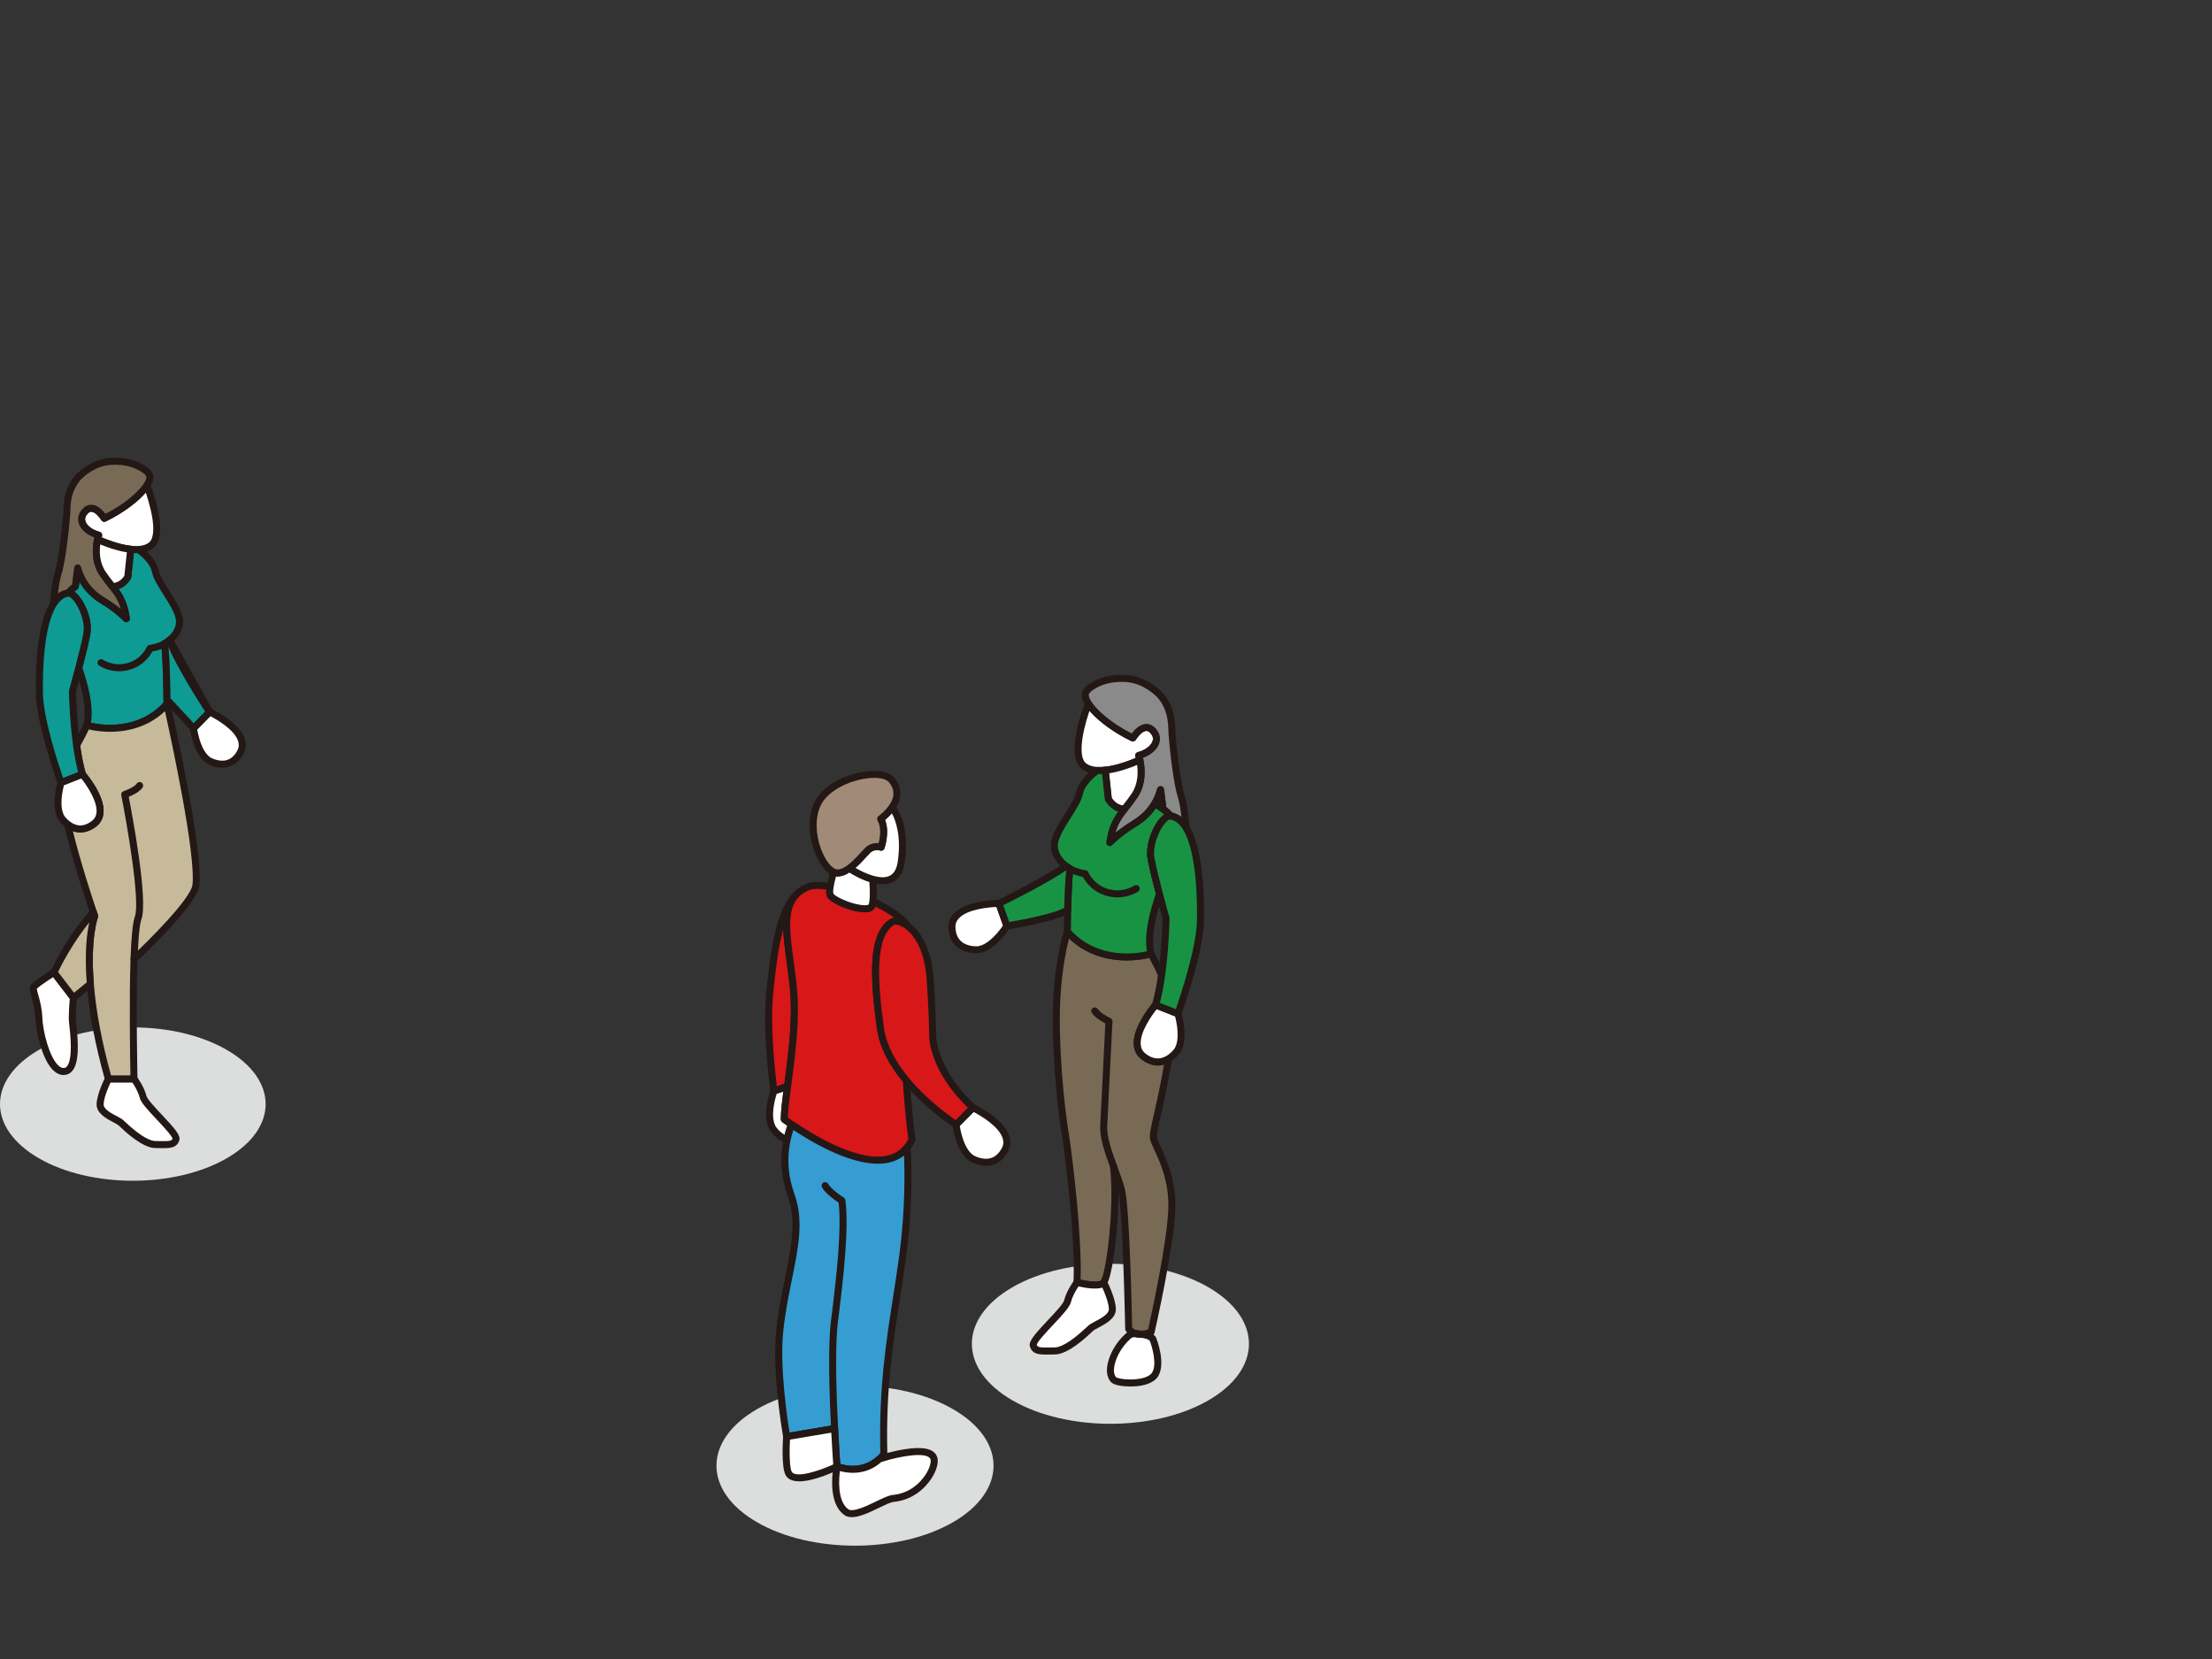 <?xml version="1.0" encoding="UTF-8"?>
<svg id="_レイヤー_2" data-name="レイヤー 2" xmlns="http://www.w3.org/2000/svg" xmlns:xlink="http://www.w3.org/1999/xlink" viewBox="0 0 1300 975">
  <rect x="0" y="0" width="1300" height="975" fill="#333333" stroke="none"/>
  <defs>
    <style>
      .cls-1 {
        fill: none;
      }

      .cls-2 {
        fill: #dcdddd;
        mix-blend-mode: multiply;
      }

      .cls-2, .cls-3 {
        isolation: isolate;
      }

      .cls-4 {
        fill: #8a8a8a;
      }

      .cls-5 {
        fill: #c6ba9a;
      }

      .cls-6 {
        fill: #231815;
      }

      .cls-7 {
        fill: #0e9b94;
      }

      .cls-8 {
        fill: #fff;
      }

      .cls-9 {
        fill: #359dd1;
      }

      .cls-10 {
        fill: #d71718;
      }

      .cls-11 {
        fill: #796a56;
      }

      .cls-12 {
        fill: #189343;
      }

      .cls-13 {
        fill: #a28a78;
      }

      .cls-14 {
        clip-path: url(#clippath);
      }
    </style>
    <clipPath id="clippath">
      <path class="cls-1" d="M123.18,418.35c-.57-.88-19.11-29.28-23.44-42.18l23.44,42.18Z"/>
    </clipPath>
  </defs>
  <g id="_レイヤー_1-2" data-name="レイヤー 1">
    <rect class="cls-1" width="1300" height="975"/>
    <g class="cls-3">
      <g id="_レイヤー_2-2" data-name=" レイヤー 2">
        <g id="uuid-fee00f44-5d34-433b-9861-237bbd6de3a0" data-name=" レイヤー 1-2">
          <g>
            <path class="cls-2" d="M133.25,680.73c-30.48,17.6-79.91,17.6-110.39,0-30.48-17.6-30.48-46.14,0-63.73,30.48-17.6,79.91-17.6,110.39,0s30.48,46.14,0,63.73Z"/>
            <g>
              <g>
                <path class="cls-7" d="M105.51,365.28c0,5.05-3.24,8.76-5.78,10.89-1.64,1.39-3,2.11-3,2.11,1.1,8.41,1.35,26.15,1.39,32.86.02,1.66.02,2.65.02,2.65-19.15,21.29-47.13,12.48-47.13,12.48,2.34-9.38-.71-21.8-4.72-33.72,1.8-6.91,3.78-14.85,4.72-19.85,1.56-8.41-3.62-19.48-8.13-23.01-1.05-.82-2.08-1.24-2.96-1.1,1.42-1.63,2.96-2.93,4.37-3.96l1.36-10.85c.81,3.08,2,5.74,3.38,8.04,3.51,5.85,8.3,9.29,11.41,11.16,8.81,5.33,13.83,10.64,13.83,10.64-1.35-9.58-4.35-13.95-8.21-18.89,6.01.03,9.04-5.67,9.04-5.67l1.73-16.23c1.53.17,3.05.23,4.51.14h.02c.45.31,8.58,5.81,10.02,13.02,1.49,7.4,14.14,20.98,14.14,29.31v-.02Z"/>
                <path class="cls-6" d="M64.7,430.06c-8.27,0-14.19-1.8-14.32-1.84-1.04-.33-1.65-1.41-1.38-2.47,2.37-9.51-1.26-22.4-4.68-32.57-.13-.38-.14-.79-.04-1.18,2.35-9.03,3.93-15.66,4.69-19.71,1.41-7.58-3.5-17.97-7.37-21-.78-.61-1.26-.7-1.36-.69-.86.14-1.71-.28-2.13-1.04-.42-.76-.32-1.7.26-2.35,1.17-1.33,2.47-2.55,3.98-3.72l1.25-9.99c.12-.98.92-1.74,1.91-1.8,1-.06,1.88.58,2.13,1.54.69,2.65,1.75,5.17,3.15,7.49,2.51,4.17,6.11,7.69,10.71,10.46,3.92,2.37,7.11,4.73,9.46,6.66-1.49-5.09-3.73-8.29-6.53-11.87-.49-.62-.57-1.47-.23-2.18.35-.71,1.06-1.14,1.86-1.15h.04c3.97,0,6.33-3.23,6.99-4.27l1.69-15.78c.06-.55.33-1.05.76-1.39.43-.34.97-.5,1.52-.44,1.5.17,2.89.21,4.15.13.46-.03.94.1,1.32.36,1.57,1.07,9.36,6.75,10.87,14.32.57,2.86,3.38,7.31,6.09,11.61,3.98,6.3,8.08,12.82,8.08,18.1,0,5.81-3.54,9.98-6.52,12.47-.79.67-1.54,1.21-2.12,1.59,1.02,9.28,1.21,26.51,1.25,31.77.02,1.66.02,2.66.02,2.66,0,.51-.19,1-.53,1.38-10.95,12.17-24.75,14.91-34.97,14.91h0ZM53.42,424.75c6.24,1.4,27.39,4.58,42.65-11.77,0-.45,0-1.07-.01-1.83-.04-5.47-.25-23.99-1.38-32.61-.11-.86.32-1.69,1.09-2.1,0,0,1.2-.64,2.62-1.85,2.31-1.93,5.05-5.1,5.05-9.31s-3.96-10.36-7.45-15.9c-3.05-4.83-5.92-9.39-6.65-13-1.08-5.4-6.74-9.96-8.61-11.33-.66.02-1.35.01-2.07-.02l-1.52,14.23c-.03.26-.11.52-.23.75s-2.48,4.55-7.18,6.16c3.05,4.27,5.41,8.93,6.57,17.14.12.89-.34,1.75-1.15,2.14-.81.39-1.78.21-2.39-.44-.05-.05-4.96-5.19-13.4-10.29-5.18-3.12-9.26-7.11-12.11-11.87-.19-.31-.37-.63-.55-.95l-.37,2.97c-.07.56-.37,1.07-.82,1.4-.64.47-1.25.95-1.81,1.45.15.1.3.21.45.33,4.82,3.78,10.68,15.4,8.89,25.01-.77,4.06-2.31,10.58-4.6,19.4,3.31,9.94,6.69,22.26,4.99,32.29h-.01Z"/>
              </g>
              <g>
                <path class="cls-8" d="M88.86,320.46c-2,1.59-4.63,2.32-7.51,2.49h-.02c-1.46.09-2.97.03-4.51-.14-9.4-.98-19.49-5.84-19.49-5.84.31-1.53.62-2.45.62-2.45-8.33-2.28-13.05-8.95-7.76-14.26,5.31-5.3,11.07,4.34,11.07,4.34,12.28-5.95,21.41-13.72,25.08-19.46,3.02,8.28,9.79,29.48,2.51,35.32h0Z"/>
                <path class="cls-6" d="M79.95,325.05c-1.06,0-2.18-.07-3.35-.2-9.63-1-19.74-5.82-20.16-6.03-.85-.41-1.31-1.34-1.13-2.27.05-.24.1-.46.14-.68-4.82-1.8-8.3-5.01-9.28-8.68-.79-2.97.12-5.95,2.56-8.39,2.1-2.1,4.26-2.33,5.69-2.15,3.35.42,6.08,3.38,7.53,5.29,12.2-6.2,19.8-13.46,22.66-17.93.42-.66,1.18-1.03,1.96-.94s1.44.61,1.71,1.34c4.12,11.31,9.84,31.23,1.86,37.63h0c-2.18,1.74-5.1,2.73-8.67,2.94h-.06c-.47.03-.96.04-1.47.04v.03ZM59.73,315.79c3.09,1.34,10.46,4.26,17.31,4.97,1.51.17,2.91.21,4.16.13h.07c2.69-.16,4.81-.85,6.3-2.04,3.93-3.15,3.17-14.26-1.89-29.39-5.08,5.93-13.84,12.32-23.51,17-.96.47-2.12.12-2.67-.8-.71-1.18-3.27-4.62-5.58-4.9-.49-.06-1.26-.03-2.26.97-1.4,1.4-1.9,2.89-1.49,4.42.72,2.7,3.99,5.21,8.34,6.39.55.15,1.01.52,1.28,1.02s.31,1.09.13,1.63c0,0-.07.21-.18.6h-.01ZM88.86,320.46h.01-.01Z"/>
              </g>
              <path class="cls-6" d="M70,394.51c-6.77,0-11.57-3.2-11.8-3.36-.94-.64-1.19-1.92-.55-2.86.64-.94,1.92-1.19,2.86-.55.05.03,5.18,3.41,11.86,2.48,10.13-1.42,13.71-9.59,13.86-9.93.28-.65.88-1.13,1.58-1.24,1.48-.24,5.77-1.14,7.76-2.49.94-.64,2.23-.39,2.86.55.64.94.39,2.23-.55,2.86-2.42,1.64-6.42,2.57-8.36,2.95-1.48,2.75-6.27,9.93-16.57,11.37-1.02.14-2.01.21-2.95.21h0Z"/>
              <g>
                <path class="cls-8" d="M103.4,669.62c-1.22,3.73-4.72,3.03-12.02,3.03s-18.26-10.87-20.38-12.85c-2.14-1.97-12.17-5.09-12.17-10.64s4.85-15.1,4.85-15.1l15.08-.03s4.03,5.33,5.31,10.56c1.3,5.25,20.53,21.29,19.32,25.02h.01Z"/>
                <path class="cls-6" d="M96.38,674.77c-.66,0-1.35-.01-2.06-.02-.9-.01-1.88-.03-2.93-.03-7.67,0-17.92-9.74-21.29-12.94l-.5-.47c-.39-.36-1.68-1.04-2.82-1.64-3.99-2.1-10.01-5.27-10.01-10.51,0-5.97,4.86-15.62,5.07-16.03.35-.69,1.06-1.13,1.83-1.13l15.08-.03c.6.02,1.26.3,1.65.82.17.23,4.3,5.73,5.67,11.31.48,1.93,5.5,7.26,9.16,11.16,7.92,8.42,11.05,12.13,10.12,14.99h0c-1.32,4.03-4.52,4.5-8.98,4.5v.02ZM64.98,636.13c-1.5,3.18-4.07,9.4-4.07,13.04,0,2.74,4.7,5.22,7.81,6.86,1.62.85,2.9,1.53,3.7,2.26l.53.5c10.27,9.76,15.7,11.8,18.45,11.8,1.08,0,2.08.02,3,.03,5.45.08,6.47-.1,6.99-1.45-.42-1.81-5.65-7.37-9.14-11.08-5.86-6.23-9.47-10.22-10.16-12.99-.89-3.62-3.27-7.38-4.37-8.99l-12.73.03h0Z"/>
              </g>
              <g>
                <path class="cls-11" d="M86.36,285.14c-3.67,5.74-12.81,13.52-25.08,19.46,0,0-5.76-9.63-11.07-4.34-5.3,5.31-.57,11.98,7.76,14.26,0,0-.31.91-.62,2.45-.87,4.17-1.84,12.9,2.94,20.02,2.06,3.07,4.01,5.45,5.78,7.71,3.86,4.94,6.86,9.31,8.21,18.89,0,0-5.02-5.31-13.83-10.64-3.11-1.87-7.9-5.31-11.41-11.16-1.38-2.29-2.57-4.95-3.38-8.04l-1.36,10.85c-1.41,1.04-2.94,2.34-4.37,3.96h-.02c-3.47.54-6.22,2.85-8.44,6.32.03-.67.67-11.71,2.62-17.67,2.01-6.16,4.32-23.57,5.17-35.99.17-6.61.6-13.39,6.4-20.42.9-1.1,7.91-8.21,17.67-9.51,2.79-.37,13.97-1.27,22.53,5.36.94.73,1.41,1.47,1.86,2.15.9,1.39.37,3.64-1.35,6.32v.02Z"/>
                <path class="cls-6" d="M74.26,365.66c-.55,0-1.1-.22-1.5-.64-.05-.05-4.96-5.19-13.4-10.29-5.18-3.12-9.26-7.11-12.11-11.87-.19-.31-.37-.63-.55-.95l-.37,2.97c-.07.56-.37,1.07-.82,1.4-1.57,1.16-2.89,2.35-4.04,3.66-.34.39-.81.63-1.32.69-2.64.44-4.91,2.2-6.94,5.38-.5.79-1.47,1.14-2.36.86-.89-.28-1.48-1.13-1.44-2.06,0-.12.6-11.75,2.72-18.21,1.97-6.03,4.26-23.54,5.08-35.48.15-5.73.35-13.69,6.86-21.59.07-.08,7.58-8.72,18.99-10.24,2.37-.32,14.64-1.52,24.06,5.77,1.17.9,1.77,1.82,2.25,2.55l.06.1c.96,1.49,1.49,4.16-1.33,8.56h0c-4.3,6.73-14.48,14.67-25.92,20.21-.96.47-2.12.12-2.67-.8-.71-1.18-3.27-4.62-5.58-4.9-.49-.06-1.26-.03-2.26.97-1.4,1.4-1.9,2.89-1.49,4.42.72,2.7,3.99,5.21,8.34,6.39.55.15,1.01.52,1.28,1.02s.31,1.09.13,1.63c0,0-.28.83-.55,2.19-.86,4.15-1.67,12.06,2.63,18.46,1.66,2.47,3.23,4.47,4.76,6.4l.93,1.19c4.03,5.16,7.22,9.9,8.62,19.87.12.89-.34,1.75-1.15,2.14-.29.14-.59.2-.89.2h-.02ZM45.65,331.7c.93,0,1.76.63,1.99,1.54.69,2.65,1.75,5.17,3.15,7.49,2.51,4.17,6.11,7.69,10.71,10.46,3.92,2.37,7.11,4.73,9.46,6.66-1.49-5.09-3.73-8.29-6.53-11.87l-.92-1.17c-1.5-1.9-3.19-4.05-4.94-6.66-5.14-7.66-4.24-16.81-3.25-21.59.05-.23.1-.46.14-.66-4.82-1.8-8.3-5.01-9.28-8.68-.79-2.97.12-5.95,2.56-8.39,2.1-2.1,4.26-2.32,5.69-2.15,3.35.42,6.08,3.38,7.53,5.29,12.2-6.2,19.8-13.46,22.66-17.93h0c1.57-2.45,1.57-3.74,1.35-4.09l-.06-.08c-.39-.6-.7-1.07-1.33-1.55-8.13-6.29-18.92-5.22-21-4.95-9.7,1.29-16.28,8.69-16.34,8.77-5.2,6.31-5.75,12.17-5.93,19.17-.86,12.53-3.18,30.16-5.27,36.57-.99,3.03-1.63,7.48-2.01,11.08,1.49-1.13,3.1-1.9,4.83-2.28,1.04-1.12,2.19-2.17,3.49-3.18l1.25-9.99c.12-.98.92-1.74,1.91-1.8h.14,0Z"/>
              </g>
              <g>
                <path class="cls-8" d="M141.29,442.1c-6.55,12.22-18.75,4.79-18.75,4.79-7.15-4.8-8.81-18.91-8.81-18.91l9.46-9.62s24.63,11.52,18.1,23.74Z"/>
                <path class="cls-6" d="M130.62,451.18c-4.92,0-8.95-2.41-9.15-2.54-7.93-5.32-9.71-19.81-9.79-20.43-.07-.62.14-1.24.58-1.69l9.46-9.62c.61-.62,1.55-.79,2.34-.42.67.31,16.49,7.81,19.78,17.69,1.02,3.08.78,6.07-.73,8.89h0c-2.18,4.06-5.16,6.63-8.88,7.64-1.23.33-2.44.47-3.61.47h0ZM123.69,445.17s4.83,2.84,9.48,1.56c2.57-.71,4.69-2.59,6.3-5.6.97-1.81,1.11-3.65.46-5.64-2.24-6.76-12.64-12.69-16.32-14.61l-7.69,7.81c.51,3.11,2.49,12.94,7.77,16.48h0Z"/>
              </g>
              <g>
                <path class="cls-5" d="M115.12,520.46c-1.7,10.95-36.34,43.18-36.34,43.18-.99,28.37-.02,70.39-.02,70.39l-15.08.03c-6.46-23.06-9.46-41.48-10.61-55.77v-.02c-2.23-27.79,2.56-39.87,2.56-39.87,0,0-.28-.82-.77-2.31-2.57-7.63-10.81-32.64-15.1-51.69,3.39,2.59,8.93,4.79,15.51-.31,10.95-8.5-6.86-29.05-6.86-29.05-1.47-4.99-2.57-10.95-3.41-16.97,2.29-4.35,4.57-8.22,5.99-11.83,0,0,27.98,8.81,47.13-12.48,0,0,19.6,86,16.99,106.68v.02Z"/>
                <path class="cls-6" d="M63.69,636.13c-.92,0-1.74-.62-1.99-1.51-5.74-20.5-9.33-39.39-10.68-56.16v-.07c-1.95-24.44,1.43-36.92,2.43-39.99-.13-.39-.32-.94-.55-1.64-2.45-7.29-10.81-32.59-15.15-51.88-.19-.85.17-1.72.9-2.19.73-.47,1.67-.43,2.36.1,4.22,3.22,8.59,3.11,13-.3,1.62-1.26,2.51-2.88,2.71-4.97.85-8.6-9.76-20.98-9.87-21.1-.19-.22-.34-.48-.42-.77-1.35-4.56-2.51-10.37-3.47-17.27-.06-.43.02-.86.22-1.24.59-1.12,1.18-2.21,1.75-3.27,1.61-2.97,3.13-5.78,4.14-8.35.4-1.01,1.51-1.53,2.54-1.21.27.08,26.97,8.13,44.98-11.89.52-.57,1.31-.81,2.05-.62.75.19,1.32.79,1.49,1.54.8,3.53,19.65,86.59,17.02,107.4v.06c-1.68,10.83-30.67,38.47-36.35,43.79-.93,27.97,0,69,.01,69.42.01.55-.2,1.09-.59,1.49s-.92.62-1.47.62l-15.08.03h0l.02-.02ZM55.14,578.19c1.29,16.08,4.69,34.18,10.11,53.82l11.41-.02c-.18-8.88-.79-43.91.06-68.4.02-.55.26-1.06.66-1.44,9.48-8.82,34.35-33.54,35.7-41.96,2.22-17.72-12.44-85.58-16.13-102.24-16.67,15.67-38.38,12.22-44.74,10.76-1.02,2.28-2.3,4.65-3.64,7.12-.47.86-.94,1.74-1.42,2.64.88,6.2,1.93,11.44,3.13,15.6,1.88,2.25,11.5,14.29,10.56,23.85-.32,3.23-1.76,5.86-4.29,7.82-4.45,3.45-9.19,4.36-13.71,2.72,4.48,18.36,11.73,40.29,13.98,46.98.49,1.48.77,2.3.77,2.3.16.46.15.97-.04,1.42-.04.11-4.57,12.11-2.42,38.95v.07h.01ZM115.12,520.46h.01-.01Z"/>
              </g>
              <path class="cls-6" d="M78.78,565.71h-.07c-1.14-.04-2.03-1-1.99-2.13.47-13.35,1.29-21.42,2.5-24.68,3.35-9.02-4.61-54.72-7.96-71.56-.2-1.03.39-2.04,1.39-2.36,2.3-.75,6.44-2.63,7.72-4.48.65-.94,1.93-1.17,2.87-.52.94.65,1.17,1.93.52,2.87-1.81,2.61-5.78,4.49-8.11,5.42,2.21,11.36,11.53,61.04,7.44,72.07-.72,1.92-1.68,7.54-2.24,23.39-.04,1.11-.95,1.99-2.06,1.99h-.01Z"/>
              <g>
                <path class="cls-8" d="M76.83,322.81l-1.73,16.23s-3.04,5.7-9.04,5.67c-1.76-2.26-3.72-4.65-5.78-7.71-4.78-7.12-3.81-15.86-2.94-20.02,0,0,10.1,4.86,19.49,5.84h0Z"/>
                <path class="cls-6" d="M66.11,346.77h-.06c-.63,0-1.23-.3-1.62-.79l-.92-1.17c-1.5-1.9-3.19-4.05-4.94-6.66-5.14-7.66-4.24-16.81-3.25-21.59.13-.62.54-1.15,1.11-1.43s1.24-.28,1.81,0c.1.05,9.9,4.72,18.81,5.64.54.06,1.05.33,1.39.75s.51.97.45,1.52l-1.73,16.23c-.03.26-.11.52-.23.75-.15.28-3.68,6.76-10.81,6.76h0ZM58.93,319.94c-.56,4.37-.47,10.65,3.06,15.91,1.66,2.47,3.23,4.47,4.76,6.4l.26.34c3.42-.44,5.48-3.27,6.08-4.21l1.47-13.78c-6.22-.97-12.34-3.27-15.64-4.66h0Z"/>
              </g>
              <g>
                <path class="cls-7" d="M46.28,392.53c-1.97,7.45-3.72,13.69-3.72,13.69,0,0,.28,16.12,2.45,31.87.84,6.02,1.94,11.98,3.41,16.97l-10.96,4.31-1.59.62s-12.39-34.34-12.68-52.43c-.25-14.09.54-40.49,8.28-52.66,2.21-3.47,4.97-5.78,8.44-6.32h.02c.88-.14,1.9.28,2.96,1.1,4.51,3.53,9.69,14.6,8.13,23.01-.94,5-2.93,12.94-4.72,19.85h-.02Z"/>
                <path class="cls-6" d="M35.86,462.04c-.29,0-.58-.06-.85-.19-.51-.23-.9-.65-1.09-1.18-.51-1.42-12.51-34.88-12.8-53.09-.26-14.63.52-41.09,8.61-53.8,2.69-4.21,6-6.65,9.86-7.25.04,0,.08-.01.12-.01,1.41-.19,2.9.33,4.44,1.52,4.82,3.78,10.68,15.4,8.89,25.01-.78,4.15-2.38,10.87-4.75,19.99h0c-1.71,6.47-3.27,12.09-3.64,13.42.05,2.26.46,17.04,2.42,31.32.93,6.7,2.05,12.31,3.34,16.67.3,1.03-.23,2.11-1.22,2.5l-12.56,4.93c-.24.09-.49.14-.75.14l-.02.02ZM40.15,350.62c-2.64.44-4.92,2.2-6.95,5.38-7.79,12.24-8.16,40.1-7.96,51.51.25,15.07,9.25,42.21,11.86,49.77l8.83-3.47c-1.13-4.25-2.13-9.44-2.96-15.45-2.16-15.69-2.46-31.95-2.47-32.11,0-.2.02-.4.08-.59.02-.06,1.77-6.31,3.71-13.66,2.35-9.03,3.93-15.66,4.69-19.71,1.41-7.58-3.5-17.97-7.37-21-.78-.61-1.26-.7-1.36-.69-.03,0-.06,0-.09.01h-.01ZM46.28,392.53h0,0Z"/>
              </g>
              <g>
                <path class="cls-8" d="M55.28,484.11c-6.58,5.09-12.12,2.89-15.51.31-2.25-1.7-3.55-3.58-3.55-3.58-4.58-7.29-.36-20.86-.36-20.86l1.59-.62,10.96-4.31s17.81,20.55,6.86,29.05h.01Z"/>
                <path class="cls-6" d="M47.24,489.25c-2.98,0-5.93-1.06-8.73-3.19-2.47-1.88-3.93-3.95-3.99-4.04-5.08-8.08-.81-22.06-.63-22.65.19-.6.64-1.08,1.22-1.31l12.55-4.92c.81-.32,1.74-.09,2.31.57.49.56,11.88,13.84,10.85,24.2-.32,3.23-1.76,5.86-4.29,7.82h0c-3.02,2.34-6.18,3.51-9.3,3.51h0ZM37.96,479.74s1.15,1.6,3.05,3.03c4.22,3.22,8.59,3.12,13-.3,1.62-1.26,2.51-2.88,2.71-4.97.64-6.5-5.56-15.76-8.94-19.98l-10.22,4.01c-.8,3.06-2.98,12.83.39,18.21h.01ZM55.28,484.11h0,0Z"/>
              </g>
              <g>
                <path class="cls-7" d="M123.19,418.36l-9.46,9.62-15.61-16.85c-.05-6.7-.29-24.45-1.39-32.86,0,0,1.36-.71,3-2.11,4.27,12.7,22.3,40.41,23.4,42.12l.05.06.02.02h-.01Z"/>
                <path class="cls-6" d="M113.73,430.04h-.03c-.56,0-1.1-.25-1.48-.66l-15.61-16.85c-.35-.38-.55-.87-.55-1.39-.04-5.47-.25-23.98-1.38-32.6-.11-.86.32-1.69,1.09-2.1,0,0,1.2-.64,2.62-1.85.52-.44,1.23-.6,1.89-.41.66.18,1.18.68,1.4,1.33,3.9,11.58,19.91,36.6,23.08,41.5l.06.1c.61.81.56,1.96-.16,2.7l-9.46,9.62c-.39.39-.92.62-1.47.62h0ZM100.18,410.32l13.6,14.68,6.78-6.89c-4.77-7.42-16.63-26.3-21.55-38.05.91,8.98,1.12,24.39,1.17,30.27h0Z"/>
              </g>
              <g>
                <g class="cls-14">
                  <rect class="cls-8" x="76.02" y="260.2" width="157.42" height="157.42" transform="translate(-82.24 51.43) rotate(-14.96)"/>
                </g>
                <path class="cls-6" d="M123.18,420.41c-.68,0-1.34-.33-1.73-.94l1.73-1.12-1.77,1.05c-3.22-4.95-19.49-30.27-23.62-42.58-.34-1.01.15-2.11,1.12-2.54.97-.43,2.12-.05,2.64.88l23.44,42.18c.54.97.21,2.2-.74,2.77-.33.2-.7.3-1.06.3h-.01Z"/>
              </g>
              <g>
                <path class="cls-8" d="M37.64,629.72c-9.01.45-14.51-22.2-14.85-31.82-.36-9.63-4.23-15.98-2.93-17.88s11.86-8.53,11.86-8.53l11.41,14.88s-.96,9.86-.53,14.35c.42,4.51,4.03,28.57-4.97,29h.01Z"/>
                <path class="cls-6" d="M37.37,631.79c-2.05,0-4.02-.85-5.85-2.53-6.98-6.41-10.52-23.82-10.79-31.28-.18-4.87-1.33-8.94-2.16-11.91-.94-3.33-1.56-5.52-.4-7.21,1.39-2.04,9.18-7.05,12.47-9.12.9-.57,2.08-.35,2.73.49l11.41,14.88c.32.41.47.93.42,1.45,0,.1-.94,9.72-.53,13.96.04.41.1.96.18,1.64,1.13,10.06,1.88,22.24-2.38,27.25-1.24,1.46-2.87,2.27-4.72,2.36h-.37v.02ZM21.66,581.07c-.03.65.47,2.43.88,3.87.89,3.17,2.12,7.52,2.32,12.88.29,8.31,4.13,23.5,9.46,28.4,1.11,1.02,2.18,1.49,3.23,1.44h0c.72-.03,1.27-.32,1.78-.92,3.65-4.29,1.98-19.22,1.42-24.12-.08-.71-.15-1.29-.18-1.71-.38-3.91.23-11.43.45-13.93l-9.77-12.74c-4.23,2.72-8.64,5.79-9.58,6.84h0Z"/>
              </g>
              <path class="cls-6" d="M53.1,580.34c-1.14,0-2.07-.92-2.07-2.06s.92-2.06,2.05-2.06h.02c1.14,0,2.06.92,2.06,2.06s-.92,2.06-2.06,2.06Z"/>
              <g>
                <path class="cls-5" d="M53.08,578.28v.02l-9.94,8.07-11.41-14.88s8.62-19.25,23.13-35.38c.5,1.49.77,2.31.77,2.31,0,0-4.78,12.08-2.56,39.87h0Z"/>
                <path class="cls-6" d="M43.14,588.43c-.08,0-.16,0-.24-.01-.55-.07-1.06-.35-1.39-.79l-11.41-14.88c-.46-.6-.56-1.41-.25-2.1.36-.8,8.92-19.73,23.48-35.92.49-.55,1.24-.79,1.95-.64.72.15,1.3.67,1.54,1.37.49,1.48.77,2.29.77,2.3.16.46.15.97-.04,1.42-.04.11-4.57,12.11-2.42,38.95v.18c0,.62-.28,1.21-.76,1.6l-9.94,8.07c-.37.3-.83.46-1.3.46h0ZM34.13,571.22l9.36,12.2,7.46-6.05c-1.36-18.16.25-29.56,1.52-35.28-9.96,12.34-16.51,25.32-18.34,29.12h0Z"/>
              </g>
            </g>
          </g>
          <g>
            <path class="cls-2" d="M595.02,823c31.8,18.36,83.35,18.36,115.14,0,31.8-18.36,31.8-48.12,0-66.48s-83.35-18.36-115.14,0c-31.8,18.36-31.8,48.12,0,66.48Z"/>
            <path class="cls-2" d="M444.92,894.63c31.8,18.36,83.35,18.36,115.14,0,31.8-18.36,31.8-48.12,0-66.48s-83.35-18.36-115.14,0c-31.8,18.36-31.8,48.12,0,66.48Z"/>
            <g>
              <g>
                <path class="cls-10" d="M454.82,641.24l8.01-2.66c2.15-16.17,5.17-37.44,3.57-56.45-1.91-22.5-7.85-42.3-.58-53.68-8.19,9.93-11.47,34.11-13.53,56.15-2.12,22.53,2.54,56.64,2.54,56.64h-.01Z"/>
                <path class="cls-6" d="M454.82,643.3c-.38,0-.76-.11-1.09-.31-.52-.32-.87-.86-.95-1.47-.19-1.4-4.66-34.6-2.55-57.11,2.11-22.48,5.42-46.87,14-57.27.69-.84,1.92-1,2.8-.36.88.64,1.11,1.86.53,2.78-4.91,7.7-3.18,20.31-1.18,34.91.77,5.61,1.56,11.41,2.08,17.48,1.55,18.43-1.14,38.6-3.3,54.81l-.28,2.08c-.1.78-.64,1.44-1.39,1.68l-8.01,2.66c-.21.07-.43.11-.65.11h0ZM460.28,546.04c-3.03,11.42-4.74,25.92-5.95,38.75-1.74,18.56,1.21,45.48,2.21,53.7l4.41-1.47.11-.81c2.14-16.01,4.79-35.93,3.28-53.91-.51-5.97-1.29-11.71-2.06-17.27-.93-6.8-1.81-13.2-2.01-18.99h.01Z"/>
              </g>
              <path class="cls-6" d="M465.82,530.5c-1.14,0-2.06-.92-2.06-2.05v-.02c0-.49.17-.96.49-1.33l.07-.08c.17-.2.33-.39.5-.58.77-.84,2.07-.9,2.91-.13s.9,2.07.13,2.91c-.14.15-.26.29-.39.45v.02c-.39.49-.98.81-1.65.81h0Z"/>
              <g>
                <path class="cls-8" d="M454.05,662.99s3.17,5.14,8.53,6.75c.76-3.58,1.74-6.59,2.62-8.9-2.7-1.86-4.26-3.05-4.26-3.05,0-4.62.86-11.31,1.91-19.22l-8.01,2.66s-5.15,13.91-.78,21.75h0Z"/>
                <path class="cls-6" d="M462.57,671.8c-.2,0-.4-.03-.59-.09-6.04-1.82-9.54-7.41-9.69-7.64-.02-.03-.03-.05-.05-.08-4.78-8.58.42-22.87.64-23.48.22-.59.69-1.04,1.28-1.24l8.01-2.66c.67-.22,1.42-.09,1.97.37.55.45.82,1.16.73,1.86-1.02,7.7-1.77,13.61-1.87,17.92.71.52,1.86,1.35,3.36,2.38.78.54,1.1,1.54.76,2.43-1.08,2.87-1.91,5.68-2.53,8.6-.12.56-.47,1.05-.97,1.35-.32.19-.69.29-1.05.29h0ZM455.82,661.94c.22.34,2.17,3.24,5.3,4.96.45-1.77.98-3.51,1.59-5.27-1.9-1.34-2.98-2.16-3.03-2.2-.51-.39-.81-1-.81-1.64,0-4.02.6-9.34,1.49-16.22l-3.91,1.3c-.99,3.09-3.84,13.21-.63,19.07h0Z"/>
              </g>
              <g>
                <g>
                  <g>
                    <path class="cls-10" d="M460.93,657.79s1.57,1.2,4.26,3.05c2.34,1.61,5.54,3.73,9.3,5.99,17.05,10.3,45.66,23.72,58.61,7.59,1.05-1.32,2-2.84,2.84-4.59,0,0-2.33-17.77-3.26-34.8-7.36-8.87-13.65-19.4-15.21-30.65-4.01-28.72-5.47-54.56,6.65-62.4,1.83-1.18,5.39-.68,9.17,2.1-.05-.11-.13-.21-.19-.32-2.84-4.26-10.79-9.55-20.11-14-.15,1.13-.36,2.08-.68,2.78-2.15,4.64-22.09-2.16-24.37-6.44-.47-.89-.44-2.68-.08-4.97-5.57-1.02-10.37-1.08-13.47.27-3.94,1.73-6.69,4.09-8.58,7.04v.02c-7.27,11.39-1.32,31.19.58,53.68,1.6,19.01-1.42,40.28-3.57,56.45-1.05,7.91-1.91,14.6-1.91,19.22l.02-.02Z"/>
                    <path class="cls-6" d="M515.93,683.92c-14.34,0-31.37-8.59-42.5-15.32-3.2-1.92-6.36-3.96-9.41-6.06-2.71-1.86-4.28-3.06-4.34-3.11-.51-.39-.81-1-.81-1.64,0-4.63.8-11,1.92-19.49l.28-2.09c2.14-16.01,4.79-35.93,3.28-53.91-.51-5.97-1.29-11.71-2.06-17.27-2.1-15.32-3.92-28.57,1.69-37.54.03-.06.06-.12.1-.17,2.19-3.42,5.29-5.98,9.49-7.82,3.31-1.45,8.24-1.59,14.67-.41,1.1.2,1.84,1.24,1.67,2.34-.45,2.92-.14,3.68-.13,3.71.93,1.75,9.26,5.74,16.12,6.7,3.14.44,4.39-.02,4.58-.22.12-.26.32-.89.48-2.13.08-.66.48-1.23,1.06-1.55.58-.32,1.28-.33,1.88-.05,10.38,4.96,18.01,10.33,20.93,14.72.03.04.05.08.07.12.12.18.22.35.3.54.36.86.11,1.85-.62,2.42-.73.58-1.75.6-2.5.04-3.22-2.37-5.93-2.61-6.83-2.03-11.44,7.4-9.32,34.68-5.73,60.39,1.31,9.45,6.28,19.41,14.76,29.62.28.34.45.76.47,1.2.92,16.76,3.22,34.47,3.25,34.65.05.4-.01.8-.19,1.16-.88,1.83-1.92,3.5-3.08,4.97-4.78,5.95-11.43,8.21-18.79,8.21v.02ZM463,656.76c.71.52,1.86,1.35,3.36,2.38,2.97,2.05,6.07,4.04,9.19,5.92,15.7,9.48,43.84,23.14,55.94,8.07.86-1.08,1.64-2.31,2.33-3.65-.41-3.26-2.31-18.73-3.16-33.66-8.71-10.63-13.84-21.11-15.24-31.16-2.46-17.64-3.31-29.8-2.74-39.43.75-12.81,4.13-20.98,10.32-24.99.73-.47,1.57-.76,2.51-.87-2.96-2.15-6.76-4.43-11.06-6.61-.08.23-.17.44-.26.64-.81,1.74-2.66,2.66-5.51,2.74-7.91.22-20.58-5.39-22.55-9.09-.51-.98-.69-2.32-.54-4.23-5.73-.83-8.78-.24-10.36.45-3.36,1.47-5.84,3.48-7.58,6.13-.03.05-.06.1-.09.15-4.91,7.7-3.18,20.31-1.18,34.91.77,5.61,1.56,11.41,2.08,17.48,1.55,18.43-1.14,38.6-3.3,54.81l-.28,2.08c-1.02,7.7-1.77,13.61-1.87,17.92h-.01Z"/>
                  </g>
                  <g>
                    <path class="cls-8" d="M487.94,526.09c2.28,4.28,22.22,11.08,24.37,6.44.32-.69.53-1.65.68-2.78.48-3.59.23-8.93-.1-13-6.88-1.89-13.31-6.2-13.7-6.48h-.02c-2.96,2.16-6.07,3.44-8.91,2.39-.13-.05-.26-.1-.39-.16-.89,3.1-1.63,6.14-2.02,8.61-.36,2.29-.39,4.09.08,4.97h.01Z"/>
                    <path class="cls-6" d="M508.3,536.15c-6.85,0-19.9-4.83-22.17-9.09h0c-.67-1.28-.77-3.21-.29-6.25.37-2.38,1.07-5.36,2.07-8.86.17-.59.59-1.07,1.15-1.32s1.2-.23,1.75.04c.06.03.12.05.17.07,1.81.67,4.16-.05,6.99-2.12.7-.51,1.72-.52,2.43-.02.06.04,6.31,4.32,13.05,6.17.84.23,1.44.96,1.51,1.83.47,5.88.49,10.4.08,13.44-.19,1.45-.46,2.52-.85,3.37-.81,1.74-2.66,2.66-5.51,2.74h-.38ZM489.77,525.13c.98,1.78,9.28,5.75,16.12,6.71,3.14.44,4.39-.02,4.58-.22.12-.26.32-.89.48-2.13.34-2.48.33-6.32,0-11.17-5.04-1.62-9.62-4.26-11.72-5.57-2.84,1.83-5.49,2.6-7.91,2.29-.66,2.48-1.15,4.67-1.42,6.4-.44,2.84-.16,3.63-.13,3.7h0Z"/>
                  </g>
                  <g>
                    <path class="cls-8" d="M499.2,510.28c.39.27,6.82,4.59,13.7,6.48,7.25,2,15.02,1.28,16.7-9.8,3.33-21.88-4.96-32.04-4.96-32.04-.39.18-.78.37-1.15.58-2.71,3.52-5.94,5.77-5.94,5.77,3.8,6.51.31,16.65.31,16.65,0,0-3.49-1.26-6.82.95-1.23.82-3.33,3.31-5.86,5.98-1.82,1.91-3.86,3.89-5.98,5.44h0Z"/>
                    <path class="cls-6" d="M518.7,519.69c-1.93,0-4.05-.32-6.35-.95-7.44-2.04-14.27-6.73-14.34-6.78-.54-.38-.87-1-.87-1.67s.31-1.29.84-1.68c2.14-1.57,4.17-3.61,5.71-5.21.73-.76,1.42-1.52,2.07-2.22,1.71-1.86,3.06-3.32,4.13-4.04,2.38-1.58,4.81-1.76,6.49-1.61.73-2.95,1.8-9.09-.62-13.24-.54-.93-.28-2.12.6-2.73.03-.02,3.02-2.12,5.49-5.33.17-.22.38-.4.62-.54.42-.24.86-.46,1.3-.66.85-.39,1.86-.16,2.46.57.36.44,8.82,11.13,5.4,33.65-.75,4.95-2.71,8.49-5.83,10.51-1.97,1.28-4.35,1.92-7.1,1.92h0ZM502.75,510.06c2.44,1.43,6.47,3.54,10.7,4.7,4.38,1.21,7.78,1.06,10.11-.45,2.09-1.36,3.44-3.94,4-7.67,2.38-15.63-1.43-25.02-3.42-28.68-1.47,1.7-2.95,3.04-4,3.9,2.91,7.11-.19,16.3-.33,16.72-.18.52-.56.95-1.06,1.19s-1.07.27-1.59.08c-.09-.03-2.59-.85-4.97.73-.66.44-1.99,1.88-3.39,3.41-.66.72-1.37,1.49-2.12,2.27-1.1,1.15-2.44,2.51-3.92,3.81h0Z"/>
                  </g>
                  <g>
                    <path class="cls-13" d="M489.88,512.5c.13.06.26.11.39.16,2.84,1.05,5.96-.23,8.91-2.39h.02c2.12-1.55,4.15-3.54,5.98-5.44,2.54-2.66,4.64-5.15,5.86-5.98,3.33-2.21,6.82-.95,6.82-.95,0,0,3.49-10.14-.31-16.65,0,0,3.23-2.24,5.94-5.77,3.34-4.36,5.9-10.66.55-17.07-6.59-7.9-36.47-1.12-43.61,14.11-7.03,14.97,1.76,36.55,9.45,39.97h0Z"/>
                    <path class="cls-6" d="M492.38,515.1c-.98,0-1.92-.17-2.82-.5-.21-.08-.38-.15-.55-.23-3.88-1.75-7.74-6.96-10.35-13.96-3.76-10.11-3.8-20.86-.09-28.76,4.93-10.51,19.17-16.85,30.31-18.29,7.81-1.01,13.92.35,16.74,3.73,4.89,5.87,4.72,12.85-.5,19.65-1.76,2.28-3.71,4.06-4.99,5.11,2.91,7.11-.19,16.3-.33,16.72-.18.52-.56.95-1.06,1.19s-1.07.27-1.59.08c-.09-.03-2.59-.85-4.97.73-.66.44-1.99,1.88-3.39,3.41-.66.72-1.37,1.49-2.12,2.27-1.65,1.73-3.85,3.93-6.25,5.68-.06.04-.11.08-.17.11-2.82,2.03-5.45,3.05-7.87,3.05h0ZM513.73,457.16c-1.35,0-2.79.1-4.31.29-10.38,1.34-23.03,7.25-27.11,15.95-3.25,6.92-3.16,16.48.22,25.57,2.17,5.82,5.39,10.39,8.2,11.64.03.01.06.03.08.04.06.03.12.05.17.07,1.81.67,4.16-.04,6.99-2.12.05-.04.1-.07.16-.11,2.09-1.55,4.06-3.54,5.56-5.1.73-.76,1.42-1.52,2.07-2.22,1.71-1.86,3.06-3.32,4.13-4.04,2.38-1.58,4.81-1.76,6.49-1.61.73-2.95,1.8-9.09-.62-13.24-.54-.93-.28-2.12.6-2.73.03-.02,3.02-2.12,5.49-5.33,4.09-5.33,4.28-10.07.6-14.49-1.39-1.67-4.58-2.58-8.73-2.58h.01Z"/>
                  </g>
                  <g>
                    <path class="cls-9" d="M462.31,844.31c9.4-1.58,18.78-3.17,28.18-4.75.66,12.92,1.36,22.35,1.36,22.35,12.94,4.26,21.14-.89,25-4.49,0,0,.02,0,.03-.02,1.73-1.65,2.57-2.96,2.57-2.96-1.28-49.48,6.33-80.57,11.09-116.41,4.67-35.11,2.63-62.5,2.55-63.62-12.95,16.13-41.55,2.71-58.61-7.59-3.76-2.26-6.96-4.38-9.3-5.99-.87,2.31-1.86,5.31-2.62,8.9-.74,3.39-1.28,7.28-1.32,11.6-.11,10.97,2.99,19.04,3.94,21.8,7.65,22.17-3.52,46.16-6.96,79.31-2.54,24.42,4.09,61.86,4.09,61.86h0Z"/>
                    <path class="cls-6" d="M501.25,865.59c-3,0-6.35-.5-10.05-1.72-.79-.26-1.35-.97-1.41-1.81,0-.09-.62-8.47-1.24-20.09l-25.9,4.36c-1.12.19-2.18-.56-2.37-1.67-.27-1.54-6.64-38-4.11-62.43,1.19-11.44,3.32-21.98,5.21-31.29,3.6-17.75,6.71-33.08,1.85-47.14l-.2-.57c-1.19-3.38-3.97-11.28-3.86-21.93.05-4.02.51-8.07,1.37-12.02.66-3.11,1.54-6.12,2.7-9.19.22-.59.71-1.05,1.31-1.24s1.26-.09,1.79.27c2.97,2.05,6.07,4.04,9.19,5.92,15.7,9.48,43.84,23.14,55.94,8.07.53-.66,1.41-.93,2.22-.68s1.38.97,1.44,1.82c.22,2.98,1.97,29.93-2.56,64.04-1.12,8.4-2.41,16.68-3.66,24.69-4.12,26.38-8.39,53.66-7.42,91.4.01.41-.1.82-.33,1.17-.1.16-1.03,1.57-2.88,3.33-.06.05-.11.1-.18.15-3.05,2.8-8.65,6.54-16.88,6.54l.03.02ZM493.81,860.36c11.21,3.19,18.33-1.36,21.64-4.44.05-.04.09-.08.14-.12.85-.83,1.45-1.55,1.79-1.99-.91-37.75,3.35-65.04,7.48-91.44,1.25-7.99,2.54-16.24,3.65-24.59,3.58-26.89,3.2-49.24,2.79-58.65-15.12,11.98-42.28-1.1-57.87-10.52-2.43-1.46-4.83-2.98-7.18-4.55-.67,2.03-1.21,4.05-1.65,6.12-.81,3.69-1.24,7.45-1.28,11.19-.1,9.92,2.51,17.35,3.62,20.52l.21.59c5.22,15.12,2.01,30.96-1.71,49.3-1.96,9.66-3.98,19.66-5.15,30.89-2.14,20.64,2.42,51.19,3.73,59.27l26.15-4.41c.58-.1,1.17.06,1.63.43s.74.92.77,1.5c.51,9.89,1.04,17.81,1.25,20.9h-.01Z"/>
                  </g>
                  <path class="cls-6" d="M490.5,841.62c-1.09,0-2-.86-2.06-1.96-1.06-20.76-1.93-48.62-.07-63.41,3.4-26.88,6.28-53.83,4.49-69.44-2.2-1.46-7.79-5.42-9.75-9.02-.54-1-.17-2.25.83-2.8,1-.54,2.25-.17,2.8.83,1.53,2.82,7.13,6.76,9.16,8.04.52.33.87.87.94,1.48,2.08,15.91-.87,43.73-4.38,71.43-1.83,14.49-.96,42.09.09,62.69.06,1.14-.82,2.11-1.95,2.16h-.11.01Z"/>
                  <path class="cls-6" d="M533.1,676.47c-1.14,0-2.06-.91-2.06-2.05v-.03c0-1.14.92-2.06,2.06-2.06s2.06.92,2.06,2.06-.92,2.08-2.06,2.08Z"/>
                  <g>
                    <path class="cls-8" d="M497.41,888.71c5.88,4.13,22.21-7.77,27.6-8.08,17.44-1.74,26.03-19.12,23.63-24.11-3.88-8.07-30.59.52-31.75.89-.02.02-.03.02-.03.02-3.86,3.6-12.06,8.75-25,4.49-1.91,12.69-.31,22.67,5.56,26.79h0Z"/>
                    <path class="cls-6" d="M500.61,891.63c-1.66,0-3.15-.36-4.38-1.24-6.26-4.4-8.54-14.62-6.41-28.79.09-.6.44-1.13.96-1.45s1.15-.39,1.73-.2c11.97,3.95,19.52-.84,22.95-4.04.15-.14.33-.26.51-.35.1-.05.2-.09.3-.12,1.86-.6,8.4-2.6,15.29-3.7,10.68-1.71,16.87-.44,18.95,3.89,1.28,2.66.49,7.04-2.12,11.69-1.82,3.24-8.86,13.93-23.17,15.36-1.65.1-5.15,1.79-8.54,3.43-5.44,2.63-11.41,5.52-16.07,5.52h0ZM493.58,864.57c-1.31,11.15.49,19.27,5.02,22.45h0c2.74,1.93,10.89-2.01,16.29-4.62,4.26-2.06,7.63-3.69,10.01-3.83,12.24-1.23,18.32-10.47,19.89-13.27,2.27-4.05,2.43-6.99,2-7.89-1.98-4.12-16.27-2.14-28.86,1.83-3.99,3.59-12.06,8.49-24.34,5.33h-.01Z"/>
                  </g>
                  <g>
                    <path class="cls-8" d="M463.65,866.19c4.64,7.14,28.2-4.28,28.2-4.28,0,0-.69-9.43-1.36-22.35-9.4,1.58-18.78,3.17-28.18,4.75,0,0-1.24,17.91,1.34,21.88h0Z"/>
                    <path class="cls-6" d="M469.74,870.58c-3.4,0-6.27-.88-7.82-3.26h0c-2.82-4.33-1.88-20.04-1.67-23.15.07-.95.77-1.73,1.71-1.89l28.18-4.75c.58-.1,1.17.06,1.63.43s.74.92.77,1.5c.65,12.75,1.35,22.21,1.35,22.31.06.84-.4,1.64-1.16,2.01-2.99,1.45-14.62,6.81-23.01,6.81h.02ZM464.27,846.07c-.39,7.11-.3,16.83,1.11,19h0c2.37,3.65,15.44-.32,24.31-4.42-.2-2.86-.67-9.83-1.14-18.67l-24.29,4.09h.01Z"/>
                  </g>
                  <g>
                    <path class="cls-8" d="M561.88,660.94s1.66,14.73,9.11,19.77c0,0,12.69,7.8,19.57-4.91,6.88-12.71-18.77-24.84-18.77-24.84l-9.92,9.98h.01Z"/>
                    <path class="cls-6" d="M579.46,685.14c-5.13,0-9.34-2.54-9.55-2.67-8.21-5.56-10.01-20.65-10.08-21.29-.07-.62.15-1.24.59-1.68l9.92-9.98c.62-.62,1.55-.78,2.34-.41.7.33,17.13,8.2,20.5,18.49,1.04,3.19.77,6.28-.8,9.2-2.27,4.2-5.38,6.85-9.24,7.89-1.25.34-2.49.47-3.68.47v-.02ZM572.14,679s5.06,3,9.95,1.68c2.71-.73,4.94-2.7,6.65-5.86,1.03-1.9,1.2-3.85.51-5.94-2.33-7.12-13.28-13.4-17.06-15.39l-8.14,8.19c.51,3.21,2.53,13.58,8.08,17.33h0Z"/>
                  </g>
                  <g>
                    <path class="cls-10" d="M517.47,604.38c1.57,11.26,7.85,21.79,15.21,30.65,12.94,15.54,29.2,25.9,29.2,25.9l9.92-9.98c-23.4-21.67-23.64-41.51-23.64-41.51,0,0-.24-18.54-1.66-35.72-1.36-16.25-7.51-25.5-13.19-29.65-3.78-2.78-7.35-3.28-9.17-2.1-12.13,7.85-10.66,33.69-6.65,62.4h-.02Z"/>
                    <path class="cls-6" d="M561.88,663c-.38,0-.77-.11-1.11-.32-.68-.43-16.68-10.72-29.68-26.32-8.98-10.81-14.25-21.47-15.67-31.69-2.46-17.64-3.31-29.8-2.74-39.43.75-12.81,4.13-20.98,10.32-24.99,2.77-1.79,7.29-.94,11.51,2.17,3.66,2.67,12.35,11.05,14.03,31.14,1.41,17.06,1.67,35.68,1.67,35.87,0,.04.12,4.84,3,12.13,2.66,6.74,8.28,17.05,19.99,27.89.41.38.65.91.66,1.47.01.56-.2,1.1-.6,1.5l-9.92,9.98c-.4.4-.93.61-1.46.61h0ZM526.43,543.44c-.53,0-.93.1-1.19.27-11.44,7.4-9.32,34.68-5.73,60.39h0c1.31,9.45,6.28,19.41,14.76,29.62,10.42,12.51,23.19,21.72,27.35,24.56l7.23-7.28c-22.25-21.44-22.74-40.7-22.75-41.53,0-.18-.26-18.67-1.66-35.58-1.54-18.39-9.15-25.82-12.36-28.16-2.3-1.69-4.34-2.3-5.65-2.3h0Z"/>
                  </g>
                </g>
                <g>
                  <g>
                    <path class="cls-8" d="M637.01,450.21c2.08,1.66,4.83,2.44,7.85,2.62,1.5.08,3.08.02,4.68-.15,9.8-1.02,20.35-6.09,20.35-6.09-.32-1.6-.65-2.57-.65-2.57,8.67-2.37,13.61-9.34,8.09-14.86-5.54-5.54-11.55,4.52-11.55,4.52-12.81-6.2-22.32-14.31-26.16-20.28-3.17,8.67-10.22,30.73-2.62,36.81h.01Z"/>
                    <path class="cls-6" d="M646.18,454.93c-.49,0-.97-.01-1.43-.04-3.72-.22-6.75-1.25-9.03-3.06h0c-8.3-6.62-2.33-27.36,1.97-39.13.27-.74.93-1.26,1.71-1.34.78-.09,1.54.27,1.96.93,3.01,4.69,10.99,12.29,23.74,18.76,1.49-1.99,4.34-5.12,7.84-5.55,1.48-.18,3.7.05,5.86,2.22,2.52,2.52,3.46,5.59,2.65,8.65-1.01,3.83-4.66,7.18-9.7,9.04.06.25.11.51.17.79.19.92-.28,1.86-1.13,2.27-.44.21-10.99,5.24-21.03,6.28-1.26.13-2.46.19-3.58.19h0ZM638.3,448.6c1.59,1.27,3.84,2,6.68,2.17,1.29.07,2.76.02,4.35-.14,7.21-.75,14.97-3.84,18.16-5.22-.12-.47-.21-.73-.21-.73-.18-.54-.13-1.12.14-1.62s.73-.87,1.27-1.02c4.57-1.25,8-3.9,8.76-6.74.43-1.62-.1-3.19-1.58-4.67-1.07-1.07-1.9-1.11-2.43-1.04-2.45.3-5.14,3.92-5.89,5.17-.55.91-1.71,1.26-2.67.8-10.12-4.9-19.3-11.61-24.6-17.82-5.34,15.89-6.14,27.57-2,30.88h0l.02-.02Z"/>
                  </g>
                  <g>
                    <path class="cls-11" d="M620.83,604.74c.71,36.4,5.47,63.05,5.47,63.05,1.91,12.37,7.85,60.9,6.65,85.89,0,0,11.19,2.97,15.12.71.19-.11.4-.34.61-.65,3.83-5.91,8.48-45.71,5.68-68.48,1.84,5.02,3.68,9.92,4.76,14.16,2.84,11.19,4.2,81.61,4.2,81.61,1.26,1.63,2.89,2.45,4.59,2.83.03,0,.06,0,.08.02.74.06,1.5.16,2.28.24h.1c3.26,0,6.12-1.18,6.12-1.18,0,0,11.66-51.15,12.19-73.05.55-21.88-10.05-36.16-10.77-40.91-.68-4.57,3.89-17.01,8.88-46.77-3.57,2.18-8.75,3.36-14.76-1.31-11.43-8.85,7.14-30.3,7.14-30.3,1.52-5.14,2.66-11.26,3.52-17.46-2.41-5.65-4.91-9.75-6.2-12.58,0,0-29.18,9.21-49.16-13,0,0-7.22,20.77-6.51,57.17h0Z"/>
                    <path class="cls-6" d="M670.38,786.18c-.07,0-.24,0-.31-.01l-.88-.1c-.46-.05-.91-.1-1.36-.14-.1,0-.19-.02-.28-.04-.02,0-.04,0-.06-.01-2.41-.53-4.35-1.73-5.78-3.58-.27-.35-.42-.78-.43-1.22-.01-.69-1.33-67.6-3.98-80.44.13,22.45-3.56,49.09-6.88,54.22-.43.63-.85,1.04-1.31,1.31-4.44,2.56-14.67.03-16.68-.5-.94-.25-1.58-1.12-1.53-2.09,1.17-24.41-4.54-71.87-6.63-85.47-.04-.22-4.79-27.18-5.5-63.32-.71-36.35,6.32-57.03,6.62-57.89.24-.69.83-1.2,1.54-1.34.72-.14,1.45.1,1.94.64,18.82,20.92,46.73,12.5,47.01,12.41.99-.31,2.06.16,2.49,1.11.45.99,1.09,2.19,1.82,3.57,1.27,2.41,2.86,5.42,4.41,9.06.15.34.2.72.15,1.09-.97,7.01-2.17,12.98-3.59,17.76-.08.28-.23.54-.42.76-.11.13-11.21,13.08-10.31,22.08.22,2.2,1.16,3.91,2.87,5.23,4.19,3.26,8.37,3.65,12.42,1.18.69-.42,1.56-.4,2.23.05s1.01,1.25.88,2.05c-2.53,15.06-4.9,25.5-6.63,33.13-1.52,6.69-2.53,11.11-2.25,13,.15.99,1.09,3.01,2.17,5.35,3.38,7.28,9.03,19.47,8.62,35.91-.53,21.85-11.77,71.36-12.24,73.45-.15.65-.61,1.19-1.22,1.45-.13.05-3.28,1.33-6.91,1.33h.01ZM668.31,781.83c.44.04.89.09,1.34.14l.74.08c1.76-.02,3.37-.4,4.35-.69,1.7-7.6,11.41-51.86,11.89-71.52.39-15.48-5.01-27.12-8.24-34.08-1.32-2.84-2.27-4.89-2.51-6.47-.39-2.66.56-6.87,2.3-14.53,1.57-6.92,3.67-16.17,5.94-29.11-3.64,1.07-8.24.84-13.34-3.13-2.62-2.03-4.11-4.75-4.45-8.09-.99-9.96,9.07-22.53,10.99-24.84,1.27-4.38,2.36-9.82,3.26-16.17-1.41-3.25-2.86-6-4.04-8.22-.42-.8-.81-1.54-1.16-2.22-6.44,1.51-29.51,5.35-47.06-11.45-1.92,7.17-5.96,25.75-5.43,53.16.7,35.8,5.4,62.46,5.44,62.73,2.07,13.45,7.61,59.49,6.75,84.65,4.2.94,9.79,1.62,11.84.59.02-.03.04-.06.06-.09,3.29-5.08,8.17-44.01,5.34-67.06-.13-1.04.55-2.01,1.56-2.26,1.02-.25,2.06.31,2.42,1.3l.47,1.28c1.72,4.68,3.34,9.1,4.36,13.09,2.74,10.8,4.09,73.36,4.25,81.34.76.79,1.73,1.31,2.93,1.58h0Z"/>
                  </g>
                  <path class="cls-6" d="M654.37,687.32c-.84,0-1.63-.52-1.94-1.35-3.37-9.21-6.14-17.39-5.84-24.22.44-9.61,2.61-52.09,3.03-60.28-2.03-1.05-5.93-3.31-7.91-6.2-.64-.94-.4-2.22.54-2.87.94-.64,2.22-.4,2.87.54,1.69,2.46,5.96,4.72,7.46,5.38.78.35,1.27,1.14,1.23,1.99-.03.51-2.62,51.04-3.1,61.62-.26,6.05,2.49,14.15,5.59,22.62.39,1.07-.16,2.25-1.23,2.65-.23.09-.47.13-.71.13h0Z"/>
                  <g>
                    <path class="cls-8" d="M654.39,810.8c2.08,2.41,20.17,3.8,24.45-3.02s-1.24-20.7-1.24-20.7c0,0-.79-2.31-7.22-2.96h-.1c-.74,0-1.53-.08-2.28-.24-.02-.02-.05-.02-.08-.02-1.71-.15-3.29-.06-4.67,1.16-3.07,2.74-5.51,5.78-7.46,9.41-1.66,3.12-5.43,11.68-1.41,16.36h0Z"/>
                    <path class="cls-6" d="M664.4,814.83c-4.38,0-9.81-.65-11.57-2.68h0c-5.05-5.88-.39-15.78,1.15-18.68,2.03-3.77,4.61-7.04,7.91-9.98,1.99-1.78,4.26-1.85,6.22-1.68h0c.11.01.23.03.34.06h0c.59.13,1.22.19,1.84.19.07,0,.23,0,.3.01,7.19.72,8.68,3.5,8.96,4.34.21.51,5.82,14.86,1.04,22.47-2.63,4.2-8.67,5.5-13.26,5.85-.87.07-1.87.1-2.93.1ZM655.91,809.4c1.09.8,7.49,1.97,13.83.88,3.68-.63,6.29-1.91,7.35-3.6,3.02-4.8.07-15.05-1.37-18.74-.18-.21-1.31-1.33-5.45-1.76-.94,0-1.82-.1-2.64-.28-1.54-.12-2.33.06-3,.66-2.93,2.62-5.22,5.52-7.02,8.85-2.41,4.51-4.29,10.87-1.7,13.99h0ZM675.68,787.83s.01.04.02.06c0-.02-.02-.04-.02-.06Z"/>
                  </g>
                  <path class="cls-6" d="M670.28,786.18c-.91,0-1.85-.1-2.72-.29-1.06-.23-1.76-1.25-1.6-2.32.16-1.08,1.14-1.84,2.22-1.75.48.04.97.1,1.47.15l.84.09c1.09.11,1.9,1.06,1.85,2.16-.06,1.1-.96,1.96-2.06,1.96h0Z"/>
                  <g>
                    <path class="cls-8" d="M607.26,790.79c1.28,3.89,4.93,3.17,12.53,3.17s19.04-11.34,21.25-13.4c2.23-2.05,12.69-5.31,12.69-11.1s-4.76-15.13-5.06-15.71c-.21.31-.42.53-.61.65-3.92,2.26-15.12-.71-15.12-.71,0,0-4.2,5.56-5.56,11.01-1.34,5.48-21.4,22.21-20.14,26.1h.02Z"/>
                    <path class="cls-6" d="M614.59,796.07c-4.61,0-7.92-.49-9.28-4.64h0c-.95-2.94,2.3-6.79,10.52-15.53,4.04-4.3,9.08-9.66,9.58-11.69,1.44-5.81,5.73-11.53,5.91-11.77.5-.67,1.36-.96,2.17-.75,4.23,1.12,11.12,2.14,13.44.98.02-.03.04-.06.06-.09.41-.6,1.12-.94,1.84-.89.73.05,1.38.48,1.7,1.14.88,1.76,5.27,10.84,5.27,16.64,0,5.41-6.25,8.7-10.39,10.88-1.25.66-2.54,1.34-2.97,1.73l-.5.48c-3.51,3.33-14.2,13.47-22.15,13.47-1.1,0-2.12.02-3.06.03-.74.01-1.46.02-2.14.02h0ZM609.28,790.32c.55,1.49,1.6,1.69,7.39,1.6.96-.01,2-.03,3.13-.03,2.88,0,8.56-2.14,19.31-12.34l.54-.51c.83-.77,2.16-1.47,3.85-2.36,3.26-1.72,8.19-4.32,8.19-7.23,0-3.36-2.11-8.9-3.85-12.73-4.08,1.32-10.82.03-13.99-.71-1.22,1.81-3.53,5.56-4.43,9.17-.7,2.87-4.47,7.03-10.58,13.53-3.66,3.9-9.16,9.74-9.54,11.61h-.02Z"/>
                  </g>
                  <g>
                    <path class="cls-4" d="M639.63,413.41c3.84,5.98,13.36,14.08,26.16,20.28,0,0,6.01-10.06,11.55-4.52,5.52,5.52.58,12.48-8.09,14.86,0,0,.32.97.65,2.57.9,4.36,1.91,13.45-3.07,20.87-2.15,3.2-4.18,5.7-6.02,8.06-4.02,5.15-7.15,9.71-8.58,19.7,0,0,5.23-5.56,14.44-11.1,4.51-2.73,12.39-8.61,15.42-20.03l1.41,11.34c1.47,1.07,3.07,2.42,4.55,4.12h.02c3.62.57,6.51,2.99,8.82,6.61,0,0-.63-12.03-2.73-18.46-2.12-6.43-4.52-24.56-5.39-37.53-.18-6.9-.65-13.97-6.67-21.29-.95-1.16-8.27-8.58-18.43-9.93-2.91-.39-14.58-1.31-23.5,5.59-.98.76-1.49,1.55-1.95,2.26-.94,1.45-.39,3.79,1.42,6.61h0Z"/>
                    <path class="cls-6" d="M652.22,497.28c-.3,0-.61-.07-.89-.2-.81-.39-1.27-1.26-1.15-2.15,1.48-10.38,4.8-15.31,8.99-20.68l.88-1.13c1.62-2.06,3.29-4.18,5.05-6.81,4.49-6.7,3.66-14.97,2.76-19.3-.29-1.44-.58-2.33-.58-2.34-.18-.54-.13-1.12.14-1.62s.73-.87,1.27-1.02c4.57-1.25,8-3.9,8.76-6.74.43-1.62-.1-3.19-1.58-4.67-1.07-1.07-1.9-1.11-2.43-1.04-2.45.3-5.14,3.92-5.89,5.17-.55.91-1.71,1.26-2.67.8-11.89-5.76-22.49-14.01-27-21.03-2.94-4.57-2.39-7.33-1.42-8.84,0,0,.06-.09.07-.1.48-.73,1.14-1.74,2.36-2.68,9.8-7.58,22.57-6.33,25.03-6,11.83,1.58,19.68,10.58,19.75,10.67,6.25,7.59,6.94,14.99,7.14,22.54.83,12.36,3.21,30.63,5.29,36.94,2.16,6.62,2.8,18.49,2.83,19,.05.93-.54,1.79-1.43,2.07-.89.29-1.86-.06-2.37-.85-2.15-3.37-4.56-5.23-7.37-5.67-.49-.07-.95-.31-1.27-.68-1.2-1.37-2.62-2.65-4.21-3.81-.46-.34-.77-.85-.84-1.42l-.42-3.36c-2.97,5.45-7.42,9.99-13.3,13.56-8.83,5.31-13.96,10.69-14.01,10.75-.4.42-.95.65-1.5.65h.01ZM671.74,445.39c.06.25.11.51.17.79,1.03,4.96,1.96,14.47-3.38,22.42-1.85,2.76-3.65,5.05-5.24,7.06l-.87,1.12c-2.97,3.81-5.35,7.19-6.91,12.67,2.48-2.03,5.87-4.56,10.08-7.1,7.51-4.55,12.39-10.87,14.49-18.79.25-.95,1.13-1.6,2.13-1.53.98.07,1.78.82,1.91,1.8l1.3,10.47c1.35,1.04,2.58,2.16,3.68,3.34,1.87.41,3.6,1.24,5.21,2.5-.4-3.82-1.07-8.6-2.12-11.81-2.2-6.7-4.62-25.08-5.49-38.04-.19-7.14-.78-13.52-6.2-20.11-.07-.08-6.99-7.85-17.11-9.2-2.18-.29-13.46-1.4-21.96,5.18-.68.52-1.03,1.06-1.44,1.68-.29.44-.3,1.84,1.38,4.44h0c3.01,4.69,10.99,12.29,23.74,18.76,1.49-1.99,4.34-5.12,7.84-5.55,1.48-.18,3.7.05,5.86,2.22,2.52,2.52,3.46,5.59,2.65,8.65-1.01,3.83-4.66,7.18-9.7,9.04h-.02Z"/>
                  </g>
                  <g>
                    <path class="cls-8" d="M559.46,545.3c.76,14.44,15.57,12.84,15.57,12.84,8.88-1.36,16.72-13.94,16.72-13.94l-4.67-13.28s-28.38-.05-27.62,14.37h0Z"/>
                    <path class="cls-6" d="M573.74,560.25c-2.53,0-7.53-.47-11.38-3.75-3.04-2.59-4.71-6.32-4.96-11.09h0c-.17-3.3.91-6.21,3.22-8.64,7.46-7.85,25.7-7.91,26.46-7.9.87,0,1.65.55,1.94,1.38l4.67,13.28c.21.59.14,1.24-.19,1.77-.34.55-8.45,13.4-18.15,14.89-.11.01-.69.07-1.6.07h0ZM585.63,533.03c-4.27.17-16.86,1.15-22.02,6.59-1.52,1.6-2.2,3.42-2.09,5.58h0c.19,3.6,1.37,6.34,3.52,8.17,3.9,3.32,9.71,2.73,9.77,2.73,6.54-1,12.82-9.49,14.65-12.17l-3.83-10.89h0Z"/>
                  </g>
                  <g>
                    <path class="cls-8" d="M649.54,452.68l1.81,16.93s3.18,5.94,9.45,5.91c1.84-2.36,3.88-4.86,6.02-8.06,4.97-7.41,3.97-16.51,3.07-20.87,0,0-10.55,5.07-20.35,6.09h0Z"/>
                    <path class="cls-6" d="M660.75,477.58c-7.38,0-11.06-6.71-11.21-7-.13-.23-.2-.49-.23-.75l-1.81-16.93c-.06-.55.1-1.09.45-1.52.34-.43.85-.7,1.39-.75,9.32-.97,19.57-5.85,19.67-5.9.57-.27,1.24-.27,1.81.01s.98.81,1.11,1.43c1.03,4.97,1.96,14.48-3.38,22.43-1.85,2.76-3.65,5.05-5.24,7.06l-.87,1.12c-.39.5-.98.79-1.62.79h-.07ZM653.36,468.94c.63.99,2.82,4.02,6.48,4.46l.22-.28c1.62-2.06,3.29-4.18,5.05-6.81,3.72-5.55,3.79-12.18,3.19-16.75-3.43,1.44-9.91,3.9-16.49,4.91l1.55,14.47h0Z"/>
                  </g>
                  <g>
                    <path class="cls-12" d="M619.63,496.97c0,5.86,4.18,10,6.88,12.05,1.31,1,2.28,1.52,2.28,1.52-.76,5.8-1.11,15.86-1.29,24.03-.16,7.24-.16,13-.16,13,19.98,22.21,49.16,13,49.16,13-2.45-9.79.74-22.76,4.93-35.18-1.87-7.2-3.96-15.49-4.93-20.69-1.63-8.75,3.76-20.32,8.46-24,1.1-.86,2.16-1.29,3.08-1.15-1.49-1.7-3.08-3.05-4.55-4.12l-1.41-11.34c-3.04,11.42-10.92,17.3-15.42,20.03-9.21,5.54-14.44,11.1-14.44,11.1,1.42-10,4.55-14.55,8.58-19.7-6.27.03-9.45-5.91-9.45-5.91l-1.81-16.93c-1.6.16-3.18.23-4.68.15,0,0-8.93,5.83-10.47,13.57-1.55,7.74-14.76,21.88-14.76,30.57h0Z"/>
                    <path class="cls-6" d="M662.18,564.46c-10.63,0-24.99-2.85-36.38-15.51-.34-.38-.53-.87-.53-1.38,0-.06,0-5.87.16-13.05.23-10.35.61-18.04,1.15-22.92-.38-.25-.83-.57-1.33-.95-2.87-2.18-7.69-6.87-7.69-13.69,0-5.48,4.28-12.26,8.42-18.81,2.84-4.5,5.78-9.15,6.38-12.16,1.68-8.49,10.97-14.63,11.36-14.89.37-.24.8-.36,1.24-.33,1.3.07,2.77.02,4.37-.14,1.13-.11,2.14.7,2.26,1.83l1.76,16.48c.68,1.08,3.23,4.52,7.43,4.51h.01c.79,0,1.5.45,1.85,1.15.35.71.26,1.56-.23,2.18-2.97,3.81-5.35,7.19-6.91,12.67,2.48-2.03,5.87-4.56,10.08-7.1,7.51-4.55,12.39-10.87,14.49-18.79.25-.95,1.13-1.6,2.13-1.53.98.07,1.78.82,1.91,1.8l1.3,10.47c1.55,1.19,2.95,2.5,4.17,3.88.57.65.67,1.59.25,2.35s-1.27,1.18-2.13,1.04c-.17-.02-.68.1-1.5.74-4.05,3.17-9.18,14.05-7.7,21.99,1.02,5.47,3.28,14.34,4.89,20.55.1.39.09.8-.04,1.18-3.58,10.63-7.37,24.09-4.88,34.02.27,1.06-.34,2.14-1.38,2.47-.14.04-6.31,1.92-14.94,1.92l.03.02ZM629.4,546.77c16.01,17.18,38.24,13.75,44.67,12.29-1.82-10.45,1.73-23.35,5.2-33.74-1.62-6.23-3.79-14.82-4.8-20.24-1.69-9.08,3.66-21.64,9.22-26,.19-.15.37-.28.56-.41-.62-.54-1.28-1.07-1.96-1.57-.46-.34-.77-.85-.84-1.42l-.42-3.36c-2.97,5.45-7.42,9.99-13.3,13.56-8.83,5.31-13.96,10.69-14.01,10.75-.62.65-1.59.83-2.4.44-.81-.39-1.27-1.26-1.15-2.15,1.22-8.6,3.72-13.46,6.92-17.93-4.95-1.64-7.44-6.18-7.57-6.42-.13-.23-.2-.49-.23-.75l-1.6-14.94c-.78.04-1.52.05-2.23.03-1.82,1.32-7.91,6.1-9.06,11.88-.76,3.77-3.76,8.52-6.94,13.56-3.65,5.78-7.78,12.33-7.78,16.61,0,5.04,3.8,8.68,6.07,10.41,1.14.87,2,1.34,2,1.34.75.41,1.18,1.24,1.07,2.08-.6,4.6-1.03,12.61-1.27,23.81-.12,5.58-.15,10.33-.16,12.16h.01Z"/>
                  </g>
                  <path class="cls-6" d="M683.49,477.5c-.42,0-.85-.13-1.22-.4-2.48-1.82-4.52-2.72-4.54-2.73-1.04-.45-1.52-1.67-1.07-2.71.45-1.04,1.66-1.52,2.71-1.08.1.04,2.46,1.07,5.35,3.19.92.67,1.12,1.96.44,2.88-.4.55-1.03.84-1.66.84h-.01Z"/>
                  <g>
                    <path class="cls-12" d="M587.07,530.93l4.67,13.28s30.22-4.88,35.76-9.64c.18-8.17.53-18.23,1.29-24.03,0,0-.97-.52-2.28-1.52-12.27,8.7-39.44,21.92-39.44,21.92h0Z"/>
                    <path class="cls-6" d="M591.74,546.27c-.86,0-1.65-.54-1.94-1.38l-4.67-13.28c-.35-.99.1-2.08,1.04-2.54.27-.13,27.15-13.24,39.15-21.74.74-.52,1.73-.51,2.45.04,1.14.87,1.99,1.33,2,1.34.75.41,1.18,1.24,1.07,2.08-.6,4.6-1.03,12.61-1.27,23.81-.01.59-.27,1.14-.72,1.52-5.81,5-33.62,9.61-36.77,10.11-.11.02-.22.03-.33.03h-.01ZM589.63,531.98l3.49,9.91c10.97-1.86,27.59-5.43,32.35-8.39.23-9.83.61-17.19,1.13-21.9-.03-.02-.06-.04-.09-.06-10.99,7.49-30.96,17.52-36.87,20.44h0Z"/>
                  </g>
                  <g>
                    <g>
                      <path class="cls-8" d="M672.04,620.9c6.01,4.67,11.19,3.49,14.76,1.31,3.21-1.95,5.12-4.7,5.12-4.7,4.78-7.61.37-21.75.37-21.75l-4.09-1.6-9.03-3.55s-18.57,21.45-7.14,30.3h.01Z"/>
                      <path class="cls-6" d="M680.39,626.21c-2.87,0-6.13-.97-9.61-3.68-2.62-2.03-4.11-4.75-4.45-8.09-1.07-10.77,10.79-24.6,11.29-25.19.57-.66,1.5-.89,2.31-.57l13.11,5.15c.58.23,1.03.71,1.22,1.31.19.61,4.63,15.15-.59,23.46-.14.21-2.25,3.21-5.79,5.36-1.97,1.21-4.53,2.23-7.49,2.23v.02ZM679.82,593.08c-2.66,3.35-10.13,13.51-9.39,20.96.22,2.2,1.16,3.91,2.87,5.23h0c4.19,3.26,8.37,3.65,12.42,1.18,2.77-1.68,4.48-4.09,4.5-4.12,3.52-5.6,1.19-15.89.36-19.03l-10.76-4.23h0Z"/>
                    </g>
                    <g>
                      <path class="cls-12" d="M681.42,525.39c2.05,7.77,3.88,14.28,3.88,14.28,0,0-.29,16.97-2.6,33.48-.86,6.2-2,12.32-3.52,17.46l9.03,3.55,4.09,1.6s12.92-35.82,13.23-54.7c.26-14.68-.56-42.2-8.64-54.89-2.31-3.62-5.2-6.04-8.82-6.61h-.02c-.92-.15-1.99.29-3.08,1.15-4.7,3.68-10.09,15.25-8.46,24,.97,5.2,3.05,13.49,4.93,20.69h-.02Z"/>
                      <path class="cls-6" d="M692.29,597.82c-.25,0-.51-.05-.75-.14l-13.12-5.15c-.99-.39-1.53-1.48-1.22-2.5,1.35-4.58,2.52-10.35,3.46-17.16,2.1-15.02,2.52-30.61,2.57-32.94-.38-1.36-2.01-7.24-3.8-14.01h0c-1.63-6.26-3.92-15.24-4.96-20.83-1.69-9.08,3.66-21.64,9.22-26,1.59-1.24,3.14-1.77,4.58-1.57.04,0,.08,0,.11.01,4,.63,7.44,3.16,10.24,7.53,8.42,13.24,9.23,40.8,8.96,56.04-.31,19-12.82,53.89-13.35,55.36-.19.52-.58.95-1.09,1.18-.27.12-.56.18-.85.18h0ZM681.67,589.37l9.38,3.69c2.68-7.77,12.15-36.24,12.4-52.03.21-11.9-.18-40.96-8.32-53.75-2.14-3.35-4.54-5.2-7.33-5.66-.03,0-.06,0-.09-.01-.17-.02-.68.1-1.5.74-4.05,3.17-9.18,14.05-7.7,21.99,1.02,5.47,3.28,14.34,4.89,20.55,2.02,7.66,3.85,14.18,3.87,14.24.05.19.08.39.08.59,0,.17-.32,17.29-2.62,33.73-.85,6.14-1.88,11.49-3.07,15.94v-.02Z"/>
                    </g>
                  </g>
                  <path class="cls-6" d="M656.68,527.38c-.99,0-2.01-.07-3.07-.21-10.76-1.51-15.73-9.03-17.24-11.85-2-.39-6.19-1.36-8.73-3.07-.94-.64-1.19-1.92-.55-2.86.64-.94,1.92-1.19,2.86-.55,2.09,1.41,6.58,2.36,8.13,2.61.71.11,1.31.58,1.58,1.25.15.36,3.9,8.92,14.52,10.41,6.99.98,12.38-2.57,12.44-2.6.94-.63,2.22-.38,2.86.56s.39,2.22-.55,2.86c-.24.16-5.22,3.48-12.25,3.48v-.03Z"/>
                </g>
              </g>
            </g>
          </g>
        </g>
      </g>
    </g>
  </g>
</svg>